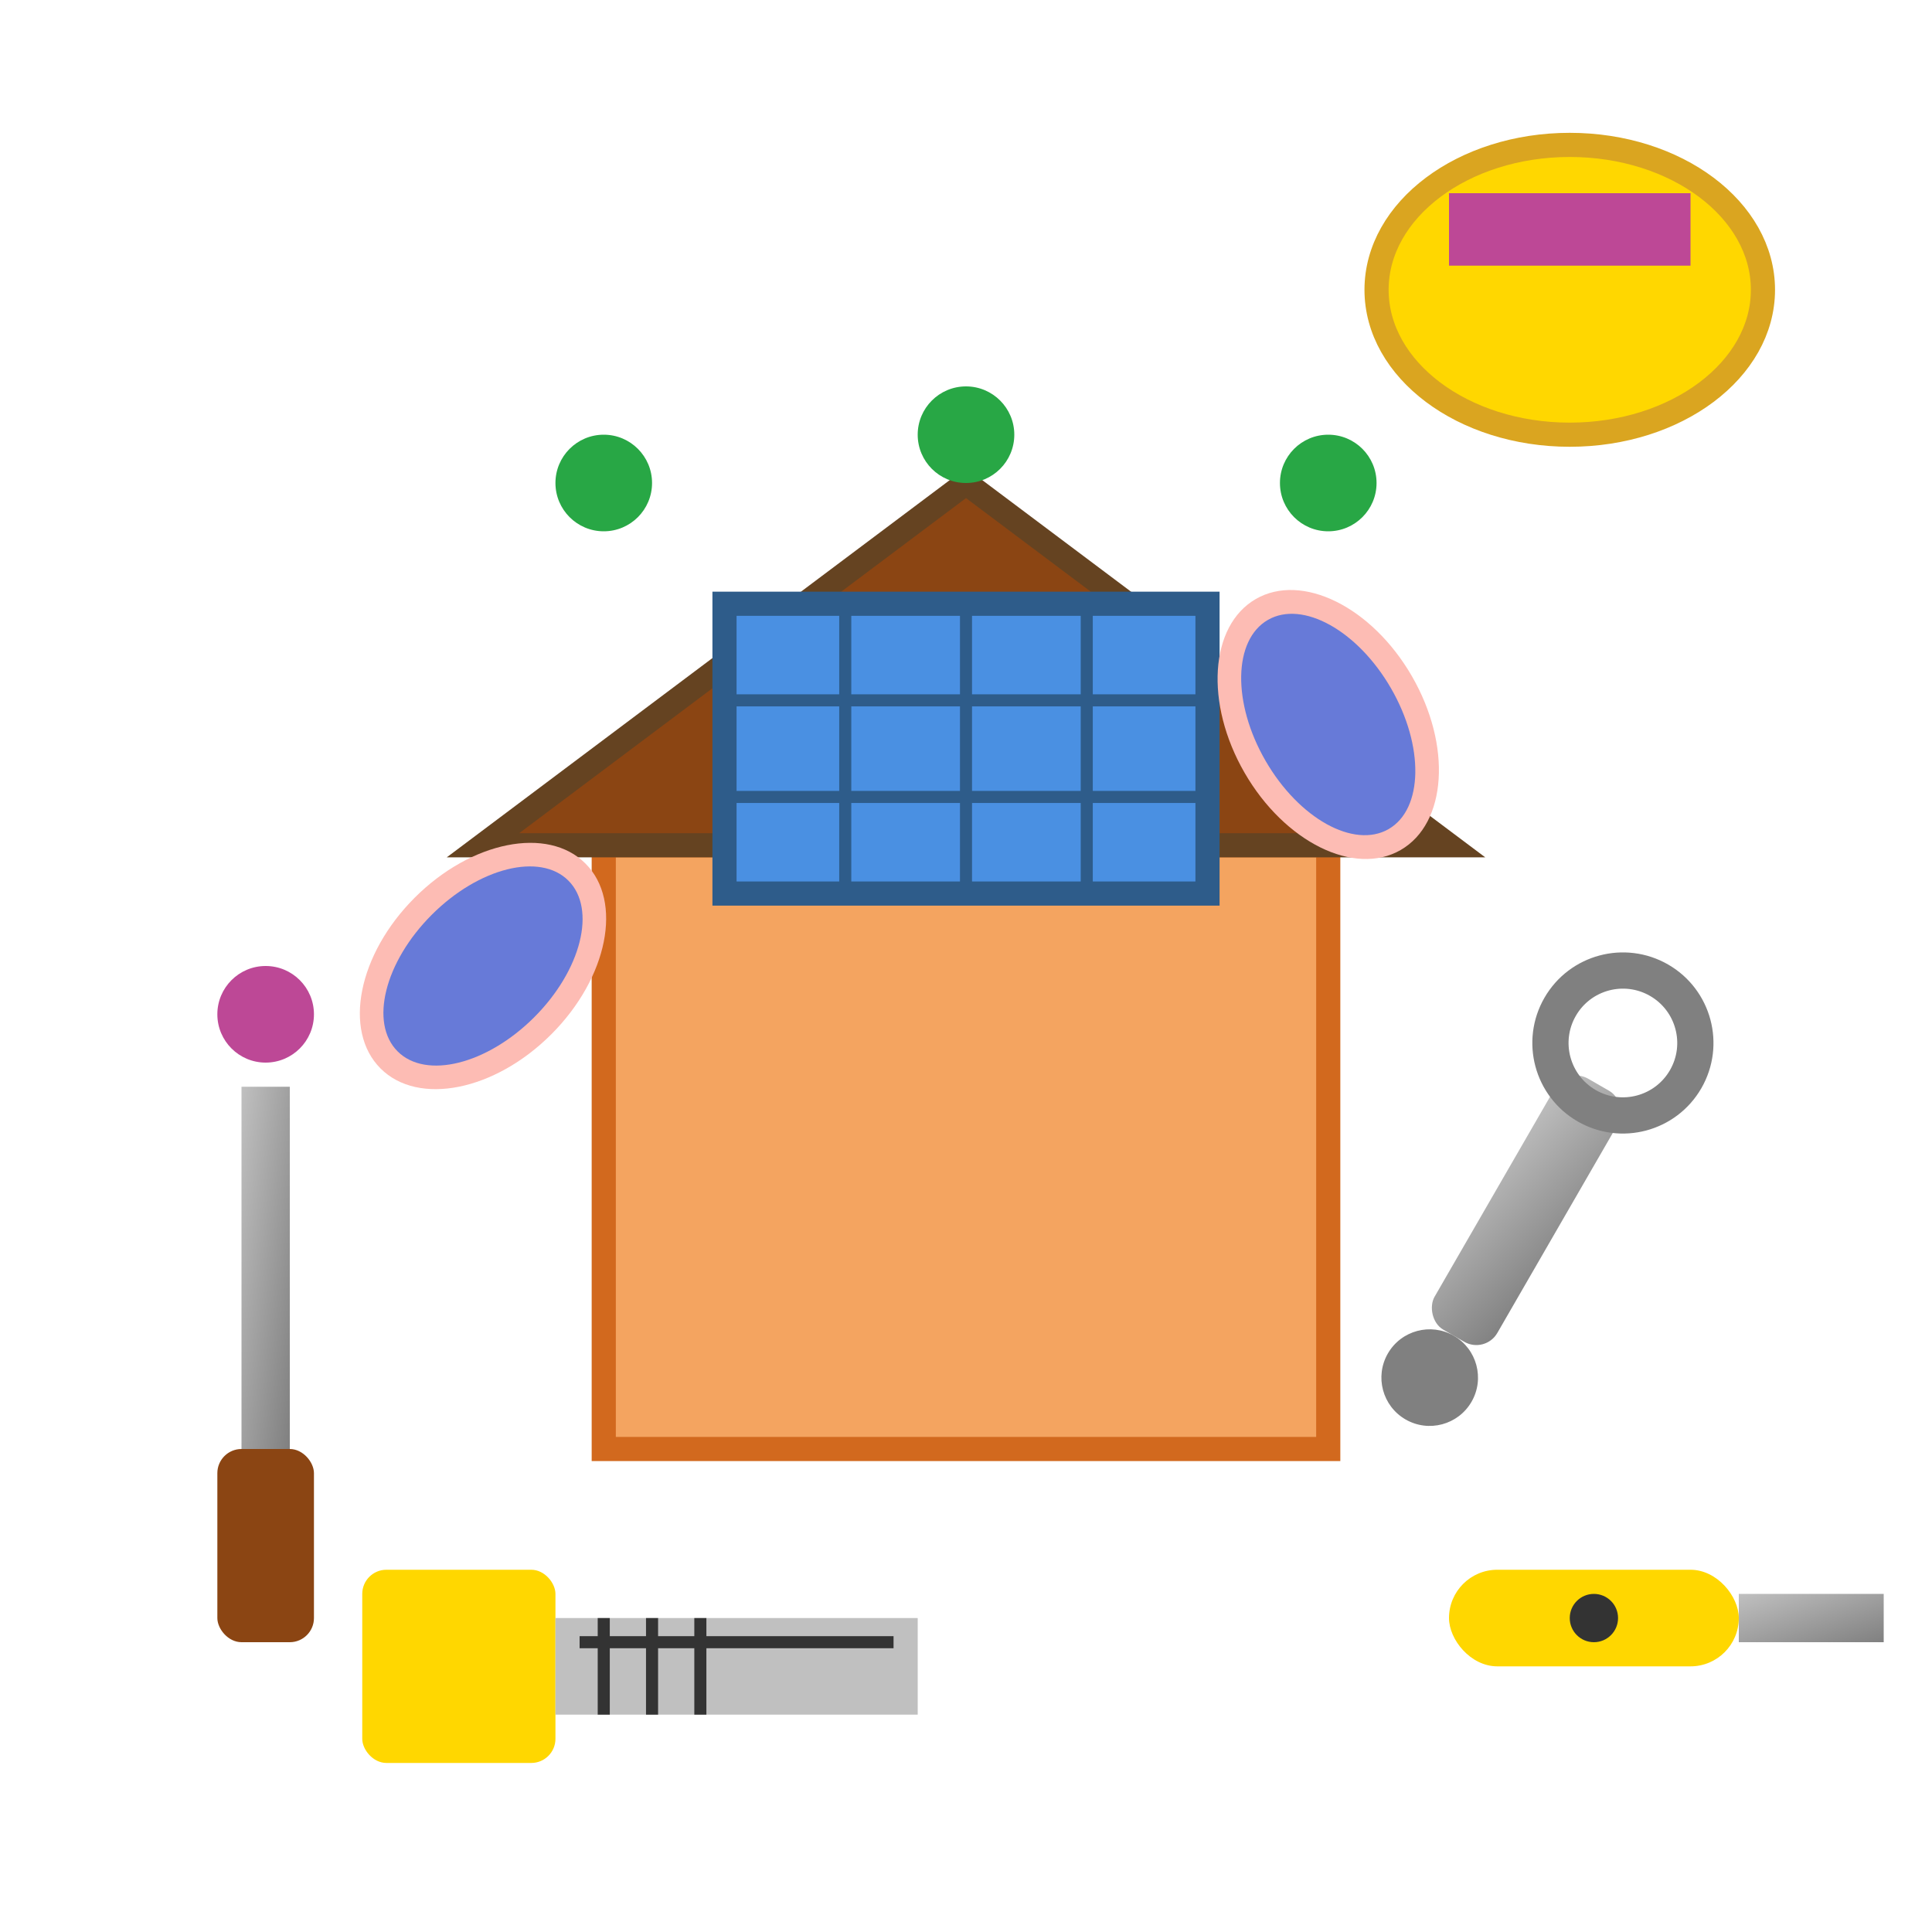 <svg width="80" height="80" viewBox="0 0 80 80" fill="none" xmlns="http://www.w3.org/2000/svg">
  <defs>
    <linearGradient id="toolGrad" x1="0%" y1="0%" x2="100%" y2="100%">
      <stop offset="0%" style="stop-color:#C0C0C0;stop-opacity:1" />
      <stop offset="100%" style="stop-color:#808080;stop-opacity:1" />
    </linearGradient>
  </defs>
  
  <!-- House outline -->
  <rect x="25" y="35" width="30" height="25" fill="#F4A460" stroke="#D2691E" stroke-width="1"/>
  
  <!-- Roof -->
  <polygon points="20,35 40,20 60,35" fill="#8B4513" stroke="#654321" stroke-width="1"/>
  
  <!-- Solar panel being installed -->
  <rect x="30" y="25" width="20" height="12" fill="#4A90E2" stroke="#2E5C8A" stroke-width="1"/>
  <g stroke="#2E5C8A" stroke-width="0.5">
    <line x1="35" y1="25" x2="35" y2="37"/>
    <line x1="40" y1="25" x2="40" y2="37"/>
    <line x1="45" y1="25" x2="45" y2="37"/>
    <line x1="30" y1="29" x2="50" y2="29"/>
    <line x1="30" y1="33" x2="50" y2="33"/>
  </g>
  
  <!-- Installation tools -->
  <!-- Screwdriver -->
  <g>
    <rect x="10" y="45" width="2" height="15" fill="url(#toolGrad)"/>
    <rect x="9" y="60" width="4" height="8" fill="#8B4513" rx="1"/>
    <circle cx="11" cy="42" r="2" fill="#bd4896"/>
  </g>
  
  <!-- Wrench -->
  <g transform="rotate(30 65 50)">
    <rect x="62" y="45" width="3" height="12" fill="url(#toolGrad)" rx="1"/>
    <circle cx="63.5" cy="43" r="3" fill="none" stroke="#808080" stroke-width="1.5"/>
    <circle cx="63.5" cy="59" r="2" fill="#808080"/>
  </g>
  
  <!-- Drill -->
  <g>
    <rect x="60" y="65" width="12" height="4" fill="#FFD700" rx="2"/>
    <rect x="72" y="66" width="6" height="2" fill="url(#toolGrad)"/>
    <circle cx="66" cy="67" r="1" fill="#333"/>
  </g>
  
  <!-- Measuring tape -->
  <rect x="15" y="65" width="8" height="8" fill="#FFD700" rx="1"/>
  <rect x="23" y="67" width="15" height="4" fill="#C0C0C0"/>
  <g stroke="#333" stroke-width="0.5">
    <line x1="24" y1="68" x2="37" y2="68"/>
    <line x1="25" y1="67" x2="25" y2="71"/>
    <line x1="27" y1="67" x2="27" y2="71"/>
    <line x1="29" y1="67" x2="29" y2="71"/>
  </g>
  
  <!-- Professional worker hands -->
  <g fill="#FDBCB4">
    <ellipse cx="20" cy="40" rx="4" ry="6" transform="rotate(45 20 40)"/>
    <ellipse cx="55" cy="30" rx="4" ry="6" transform="rotate(-30 55 30)"/>
  </g>
  
  <!-- Work gloves -->
  <g fill="#4169E1">
    <ellipse cx="20" cy="40" rx="3" ry="5" transform="rotate(45 20 40)" opacity="0.8"/>
    <ellipse cx="55" cy="30" rx="3" ry="5" transform="rotate(-30 55 30)" opacity="0.8"/>
  </g>
  
  <!-- Installation progress indicators -->
  <g fill="#28a745">
    <circle cx="25" cy="20" r="2">
      <animate attributeName="opacity" values="0;1;1" dur="3s" repeatCount="indefinite"/>
    </circle>
    <circle cx="40" cy="18" r="2">
      <animate attributeName="opacity" values="0;1;1" dur="3s" begin="1s" repeatCount="indefinite"/>
    </circle>
    <circle cx="55" cy="20" r="2">
      <animate attributeName="opacity" values="0;1;1" dur="3s" begin="2s" repeatCount="indefinite"/>
    </circle>
  </g>
  
  <!-- Safety helmet -->
  <ellipse cx="65" cy="12" rx="8" ry="6" fill="#FFD700" stroke="#DAA520" stroke-width="1"/>
  <rect x="60" y="8" width="10" height="3" fill="#bd4896"/>
</svg>
